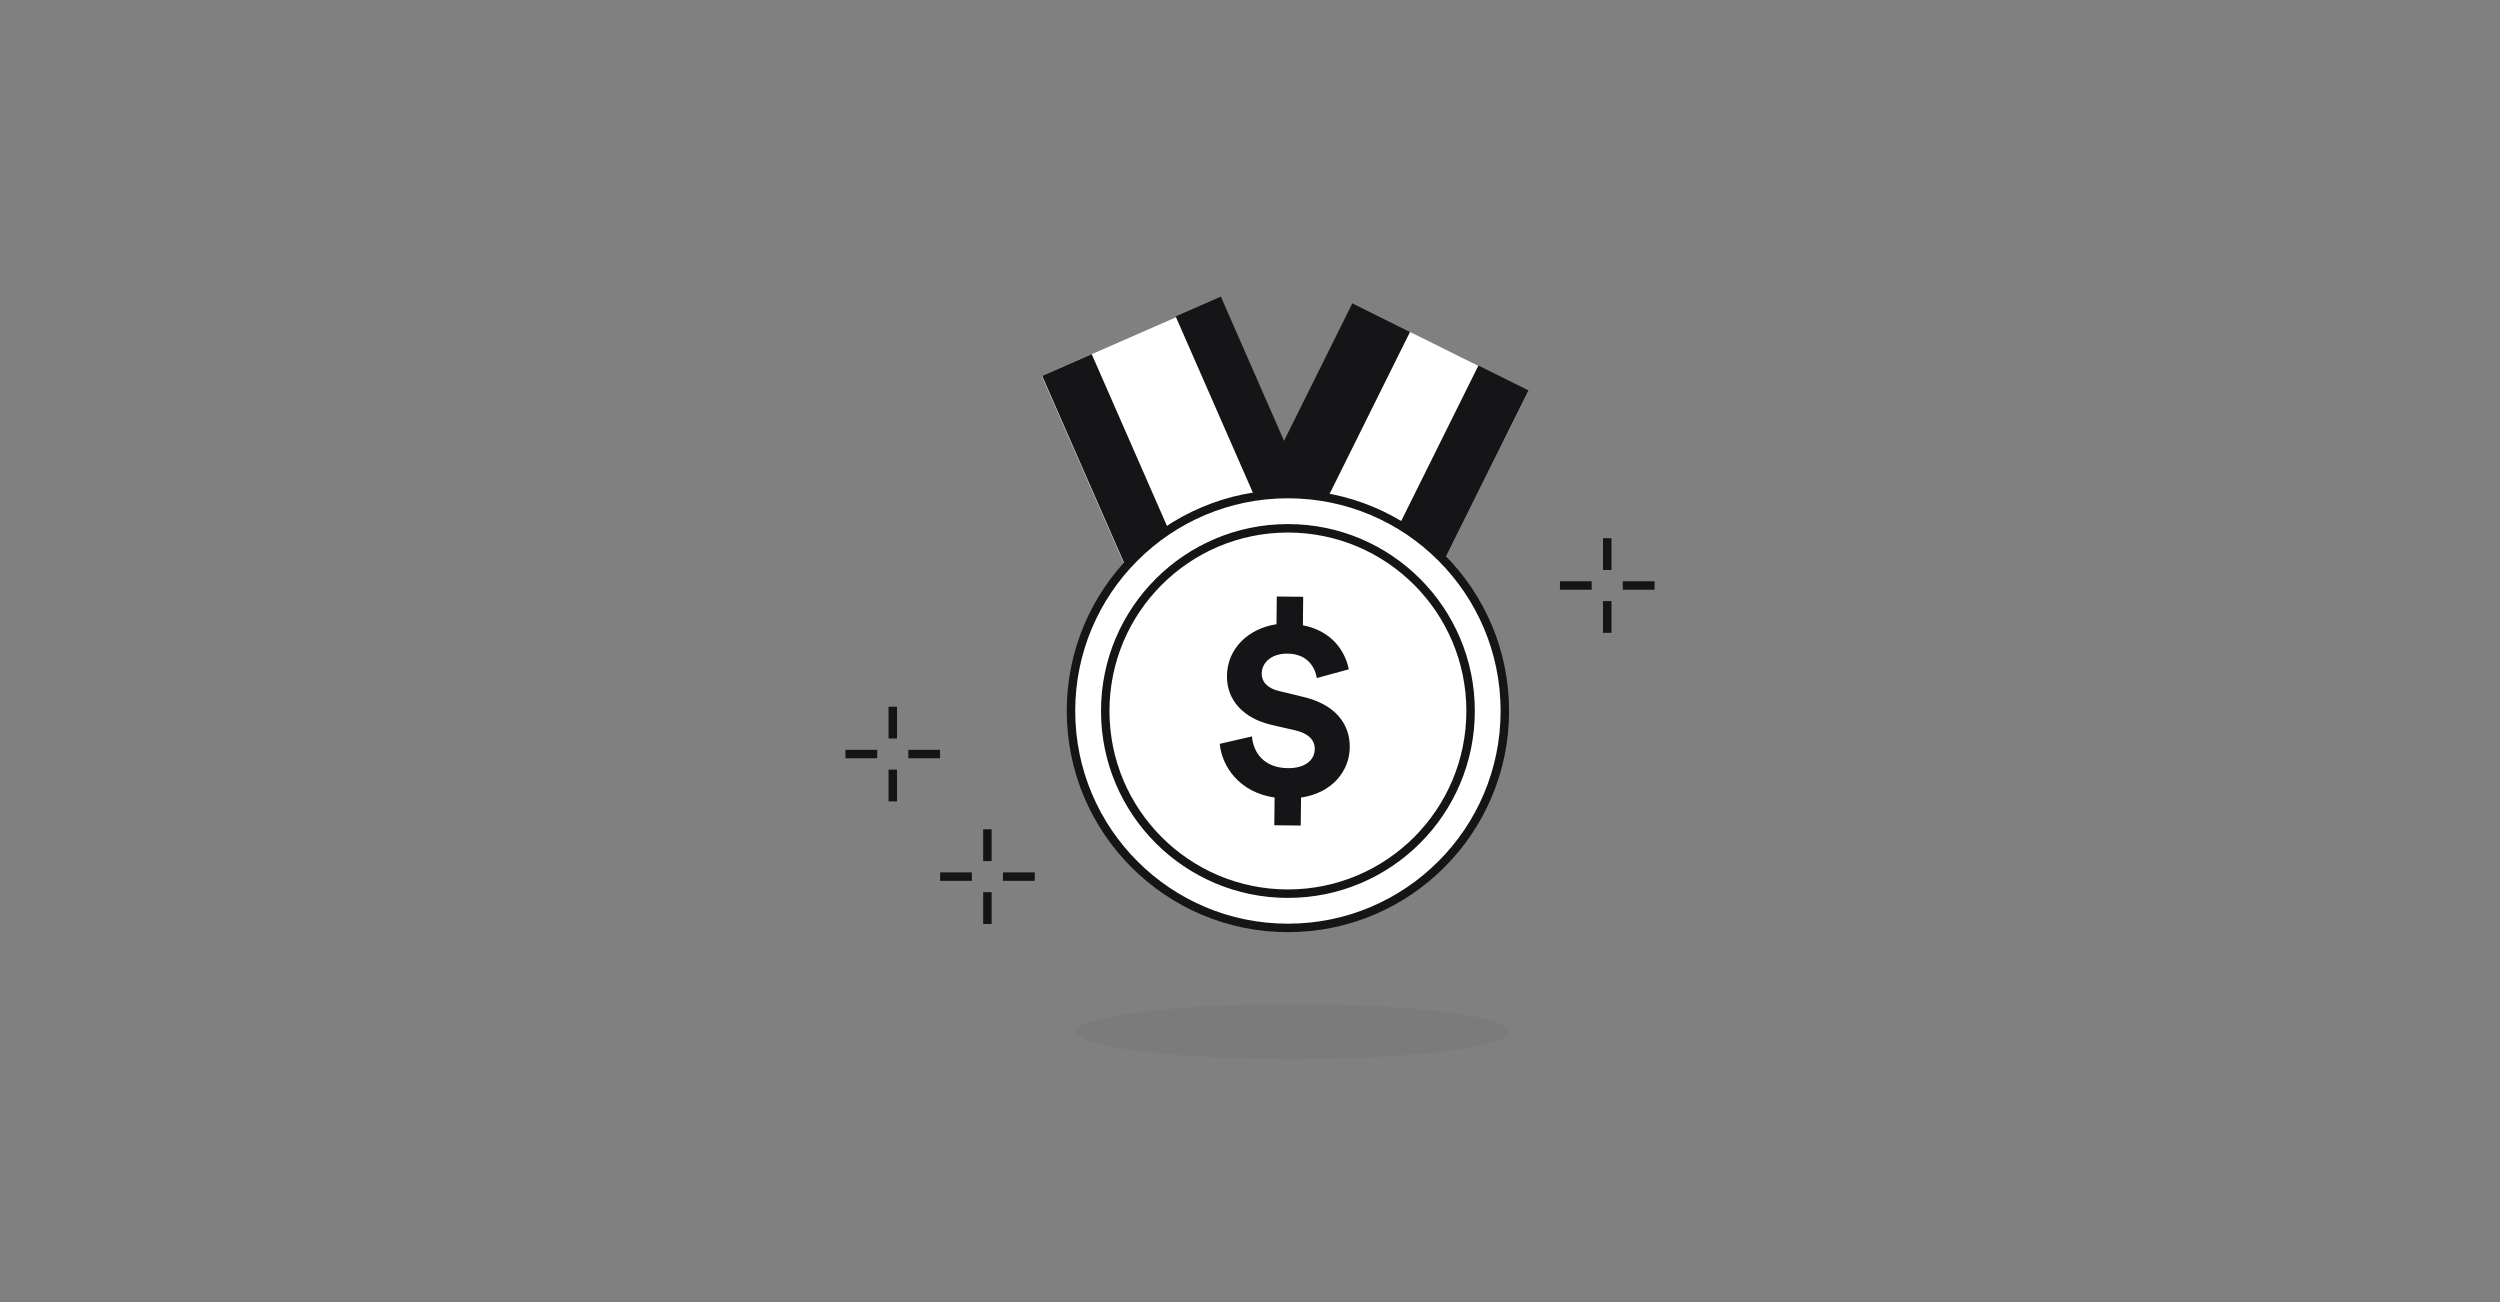 <?xml version="1.0" encoding="UTF-8"?> <svg xmlns="http://www.w3.org/2000/svg" width="384" height="200" viewBox="0 0 384 200" fill="none"><rect x="0" y="0" width="384" height="200" fill="#808080" stroke="none"/><rect x="160.023" y="57.762" width="30.032" height="51.318" transform="rotate(-23.655 160.023 57.762)" fill="white"></rect><rect x="160.077" y="57.734" width="8.31" height="49.465" transform="rotate(-23.655 160.077 57.734)" fill="#151417"></rect><rect x="180.582" y="48.6" width="7.584" height="49.784" transform="rotate(-23.655 180.582 48.6)" fill="#151417"></rect><rect x="207.818" y="46.637" width="30.093" height="51.318" transform="rotate(26.415 207.818 46.637)" fill="white"></rect><rect x="207.725" y="46.578" width="9.891" height="49.489" transform="rotate(26.415 207.725 46.578)" fill="#151417"></rect><rect x="227.088" y="56.139" width="8.603" height="49.673" transform="rotate(26.415 227.088 56.139)" fill="#151417"></rect><circle cx="197.824" cy="109.208" r="33.32" fill="white" stroke="#151417" stroke-width="1.3"></circle><path d="M199.792 126.804L195.733 126.76L195.779 122.502C190.257 121.686 187.674 117.639 187.353 114.253L192.3 113.113C192.511 115.622 194.157 117.948 197.818 117.988C200.404 118.016 201.93 116.799 201.949 115.048C201.963 113.695 200.98 112.65 198.995 112.19L195.343 111.355C191.056 110.354 188.419 107.619 188.461 103.799C188.506 99.582 191.803 96.513 196.068 95.883L196.114 91.625L200.172 91.669L200.125 96.046C204.692 96.931 206.647 100.136 207.175 102.808L202.266 104.148C202.042 102.752 201.032 100.433 197.77 100.398C195.223 100.37 193.815 101.828 193.797 103.459C193.784 104.692 194.648 105.736 196.513 106.155L200.125 107.029C205.127 108.198 207.362 111.207 207.324 114.788C207.284 118.448 204.621 121.802 199.838 122.506L199.792 126.804Z" fill="#151417"></path><circle cx="197.824" cy="109.208" r="28.06" stroke="#151417" stroke-width="1.3"></circle><ellipse opacity="0.05" cx="198.538" cy="158.456" rx="33.256" ry="4.222" fill="#151417"></ellipse><path d="M240.254 89.934H243.833" stroke="#151417" stroke-width="1.3" stroke-linecap="square"></path><path d="M246.871 96.555L246.871 92.976" stroke="#151417" stroke-width="1.3" stroke-linecap="square"></path><path d="M249.91 89.934H253.489" stroke="#151417" stroke-width="1.3" stroke-linecap="square"></path><path d="M246.871 86.897L246.871 83.317" stroke="#151417" stroke-width="1.3" stroke-linecap="square"></path><path d="M145.05 134.648H148.629" stroke="#151417" stroke-width="1.3" stroke-linecap="square"></path><path d="M151.667 141.27L151.667 137.691" stroke="#151417" stroke-width="1.3" stroke-linecap="square"></path><path d="M154.706 134.648H158.285" stroke="#151417" stroke-width="1.3" stroke-linecap="square"></path><path d="M151.667 131.611L151.667 128.032" stroke="#151417" stroke-width="1.3" stroke-linecap="square"></path><path d="M130.51 115.822H134.09" stroke="#151417" stroke-width="1.3" stroke-linecap="square"></path><path d="M137.128 122.443L137.128 118.864" stroke="#151417" stroke-width="1.3" stroke-linecap="square"></path><path d="M140.167 115.822H143.746" stroke="#151417" stroke-width="1.3" stroke-linecap="square"></path><path d="M137.128 112.785L137.128 109.206" stroke="#151417" stroke-width="1.3" stroke-linecap="square"></path></svg> 